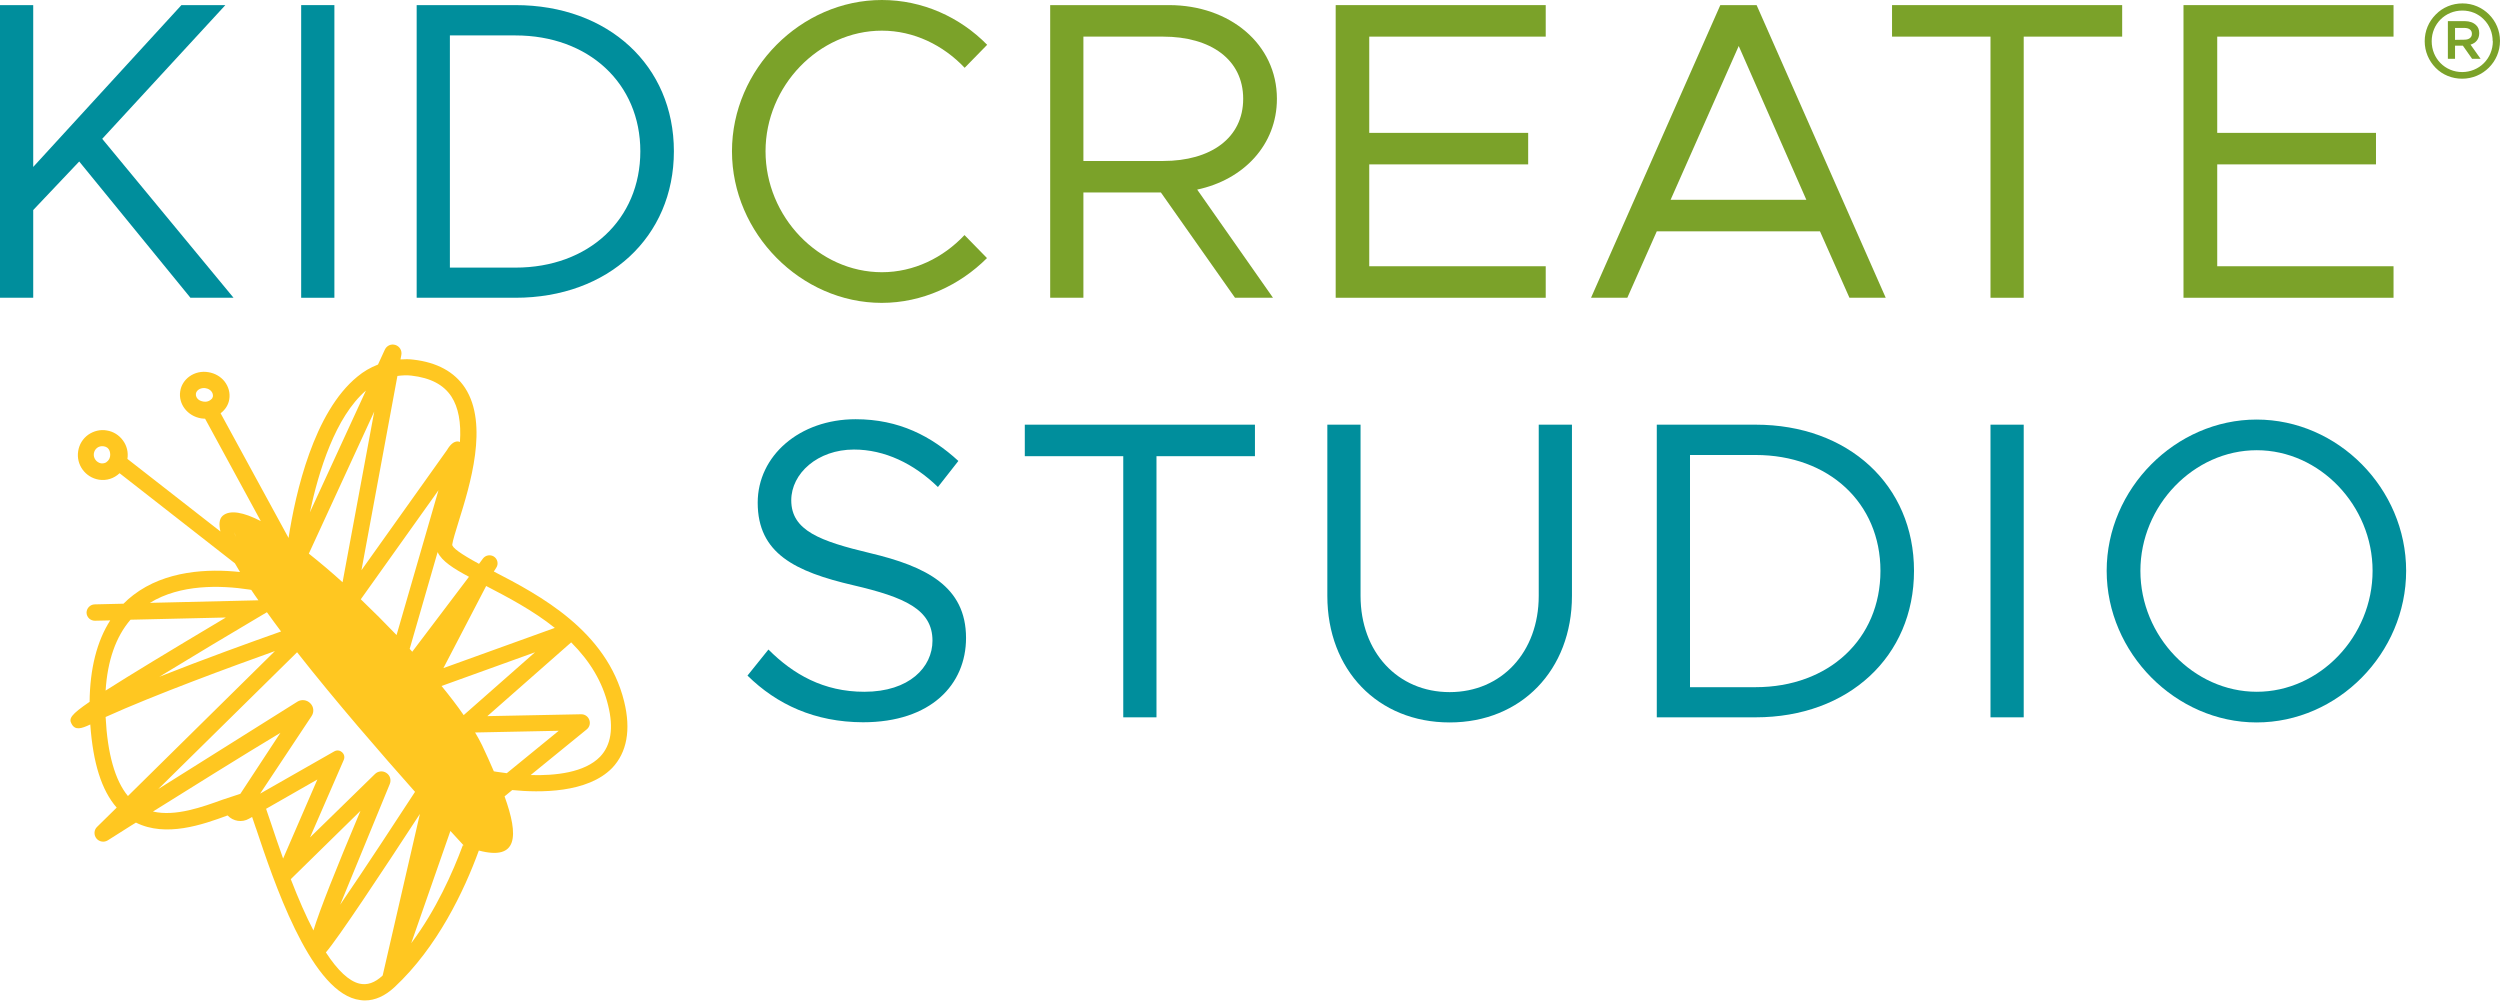 <?xml version="1.0" encoding="utf-8"?>
<!-- Generator: Adobe Illustrator 23.1.1, SVG Export Plug-In . SVG Version: 6.00 Build 0)  -->
<svg version="1.1" id="Layer_1" xmlns="http://www.w3.org/2000/svg" xmlns:xlink="http://www.w3.org/1999/xlink" x="0px" y="0px"
	 viewBox="0 0 1467.6 587.4" style="enable-background:new 0 0 1467.6 587.4;" xml:space="preserve">
<style type="text/css">
	.st0{fill:#008E9C;}
	.st1{fill:#7BA229;}
	.st2{fill:#FFC721;}
</style>
<g>
	<g>
		<g>
			<g>
				<g>
					<polygon class="st0" points="0,3 19.5,3 19.5,98 106.5,3 132.3,3 60,81.5 137.1,174.8 111.8,174.8 46.5,94.8 19.5,123.3 
						19.5,174.8 0,174.8 0,3 					"/>
				</g>
				<polygon class="st0" points="176.8,3 196.3,3 196.3,174.8 176.8,174.8 176.8,3 				"/>
				<path class="st0" d="M302.6,157.1c43,0,73.3-28.3,73.3-68.3c0-39.8-30.3-68-73.3-68h-38.5v136.3H302.6L302.6,157.1z M244.6,3h58
					c54.5,0,93,35.5,93,85.8c0,50.3-38.5,86-93,86h-58V3L244.6,3z"/>
				<path class="st1" d="M429.7,88.8c0-48.3,40.5-88.8,88-88.8c23.8,0,45.8,10,61.8,26.3l-13.2,13.5C553.7,26.5,536.5,18,517.7,18
					c-37,0-68.3,32.5-68.3,70.8c0,38.5,31.3,71,68.3,71c18.8,0,36-8.5,48.5-21.8l13.2,13.5c-16,16-38,26.3-61.8,26.3
					C470.2,177.8,429.7,137,429.7,88.8L429.7,88.8z"/>
				<path class="st1" d="M636,94.5h46.8c28,0,47-13.5,47-36.5c0-23-19-36.5-47-36.5H636V94.5L636,94.5z M702.8,111.3l44.5,63.5
					h-22.3L681.5,113H636v61.8h-19.5V3h69.8c35.5,0,63.3,22.8,63.3,55C749.6,85,730.1,105.5,702.8,111.3L702.8,111.3z"/>
				<polygon class="st1" points="803.8,21.5 803.8,78 897.1,78 897.1,96.5 803.8,96.5 803.8,156.3 907.4,156.3 907.4,174.8 
					784.1,174.8 784.1,3 907.4,3 907.4,21.5 803.8,21.5 				"/>
				<path class="st1" d="M1060.4,117.3L1020.7,27l-40,90.3H1060.4L1060.4,117.3z M1068.4,135.8h-95.8l-17.3,39h-21.3L1009.9,3h21.3
					l75.8,171.8h-21.3L1068.4,135.8L1068.4,135.8z"/>
				<polygon class="st1" points="1168.5,21.5 1110.7,21.5 1110.7,3 1245.8,3 1245.8,21.5 1188,21.5 1188,174.8 1168.5,174.8 
					1168.5,21.5 				"/>
				<polygon class="st1" points="1301.6,21.5 1301.6,78 1394.8,78 1394.8,96.5 1301.6,96.5 1301.6,156.3 1405.1,156.3 1405.1,174.8 
					1281.8,174.8 1281.8,3 1405.1,3 1405.1,21.5 1301.6,21.5 				"/>
				<path class="st1" d="M1446.7,23.3c2.7,0,4.4-1.3,4.4-3.4v-0.1c0-2.2-1.7-3.4-4.4-3.4l-5.5,0v7L1446.7,23.3L1446.7,23.3z
					 M1437,12.4l9.9,0c2.9,0,5.2,0.9,6.7,2.4c1.2,1.1,1.8,2.7,1.8,4.6v0.1c0,3.6-2.1,5.8-5.1,6.7l5.9,8.3l-5,0l-5.4-7.7h-0.1l-4.5,0
					l0,7.7l-4.2,0L1437,12.4L1437,12.4z"/>
				<path class="st1" d="M1464.4,24.2L1464.4,24.2L1464.4,24.2L1464.4,24.2L1464.4,24.2z M1463.4,24.2c0,4.9-1.9,9.5-5.3,12.9
					c-3.3,3.3-7.9,5.2-12.7,5.2c0,0,0,0,0,0c-10,0-17.9-7.9-17.9-18.1c0-10.1,7.9-18,18-18c0,0,0,0,0,0c4.8,0,9.3,1.8,12.6,5.2
					c3.4,3.4,5.2,7.9,5.2,12.8V24.2L1463.4,24.2z M1445.6,2C1445.6,2,1445.6,2,1445.6,2c-6,0-11.6,2.3-15.7,6.5
					c-4.2,4.2-6.5,9.7-6.5,15.7c0,5.9,2.3,11.4,6.4,15.6c4.1,4.2,9.7,6.4,15.6,6.4c0,0,0,0,0,0c12.2,0,22.2-9.9,22.2-22.2
					C1467.6,11.9,1457.7,2,1445.6,2L1445.6,2z"/>
				<path class="st0" d="M438.8,396.6l12.3-15.3c14.5,14.5,32.3,24.8,56.3,24.8c26.5,0,40-14.5,40-30c0-18.3-16.3-25.5-46.3-32.5
					c-34.5-8-56.3-18.8-56.3-48.5c0-27.5,24.5-49,57.5-49c25.5,0,44.5,10,60.3,24.5l-12,15.3c-14.2-13.8-31.3-22-49.3-22
					c-21.3,0-36.8,14-36.8,29.8c0,17.8,17,24,46.3,31c32.8,7.8,56.3,19.5,56.3,49.8c0,27.3-20.5,49.5-60.5,49.5
					C478.3,423.9,456.1,413.6,438.8,396.6L438.8,396.6z"/>
				<g>
					<polygon class="st0" points="659.4,267.8 601.6,267.8 601.6,249.3 736.7,249.3 736.7,267.8 678.9,267.8 678.9,421.1 
						659.4,421.1 659.4,267.8 					"/>
					<path class="st0" d="M779.2,349.8V249.3h19.5v100.5c0,33,21.8,56.5,52.3,56.5c30.5,0,52.3-23.5,52.3-56.5V249.3h19.5v100.5
						c0,43.5-29.8,74.3-71.8,74.3C808.9,424.1,779.2,393.4,779.2,349.8L779.2,349.8z"/>
				</g>
				<path class="st0" d="M1030.6,403.4c43,0,73.3-28.3,73.3-68.3c0-39.8-30.3-68-73.3-68h-38.5v136.3H1030.6L1030.6,403.4z
					 M972.6,249.3h58c54.5,0,93,35.5,93,85.8c0,50.3-38.5,86-93,86h-58V249.3L972.6,249.3z"/>
				<g>
					<polygon class="st0" points="1168.5,249.3 1188,249.3 1188,421.1 1168.5,421.1 1168.5,249.3 					"/>
					<path class="st0" d="M1392.8,335.1c0-38.3-31-70.8-68-70.8c-37,0-68.3,32.5-68.3,70.8c0,38.5,31.3,71,68.3,71
						C1361.8,406.1,1392.8,373.6,1392.8,335.1L1392.8,335.1z M1236.7,335.1c0-48.3,40.5-88.8,88-88.8c47.8,0,87.8,40.5,87.8,88.8
						c0,48.3-40,89-87.8,89C1277.3,424.1,1236.7,383.4,1236.7,335.1L1236.7,335.1z"/>
				</g>
			</g>
		</g>
	</g>
</g>
<path class="st2" d="M366.4,411.8c-10.2-41.5-49.6-62.4-76.5-76.3l1.4-2.2c1.5-2.2,0.8-5.2-1.4-6.6c-2.1-1.3-4.9-0.8-6.4,1.2
	l-2.3,3.1c-10.7-5.8-16-9.6-15.7-11.4c0.4-2.7,1.9-7.4,3.7-13.3c6.7-21.4,17.8-57.1,3.8-78.6c-6.2-9.4-16.4-15-30.5-16.6
	c-2.4-0.3-4.8-0.3-7.4-0.1l0.5-2.6c0.5-2.6-1-5.1-3.5-5.9c-2.5-0.8-5.1,0.4-6.2,2.8l-4,8.7c-4.6,1.8-8.5,4.1-12.1,7.1
	c-25.5,20.8-36.3,68-40.4,94.7l-39.9-73.2c2.8-2.1,4.6-5,5.1-8.2c0.6-3.7-0.4-7.4-2.8-10.5c-2.3-2.9-5.7-4.8-9.4-5.4
	c-4-0.7-8,0.2-11.2,2.5c-2.9,2.1-4.9,5.2-5.4,8.7c-1.2,7.5,4.3,14.6,12.3,15.9c0.8,0.1,1.6,0.2,2.3,0.2l32.7,60.1
	c-10.1-5.2-18.1-6.8-22.4-3.1c-2,1.8-2.3,5-1.3,9.2l-54.6-42.6c0.6-3.8-0.3-7.7-2.6-10.8c-2.3-3.2-5.7-5.3-9.5-5.9
	c-3.8-0.7-7.7,0.3-10.9,2.5c-3.2,2.3-5.3,5.7-5.9,9.6c-1.3,8,4.2,15.5,12.2,16.8c4.5,0.7,8.8-0.7,12.1-3.8l67.7,52.9
	c0.9,1.6,2,3.3,3,5.1c-18.5-2-43.7-1-62.6,13.5c-2,1.5-3.9,3.2-5.8,5.1l-17,0.4c-2.6,0.1-4.7,2.3-4.7,4.9c0.1,2.7,2.3,4.7,4.9,4.7
	l9-0.2c-7.8,12.2-11.9,28.3-12.1,47.8c-11.1,7.6-12.3,9.8-10.6,12.9c2.1,4,5.7,2.9,11,0.4c1.6,22.6,6.6,38.6,15.5,48.8l-11.5,11.3
	c-1.9,1.8-2,4.8-0.4,6.8c1.6,2,4.5,2.5,6.7,1.1l13.9-8.8l2.6-1.6c17.6,8.8,39.2,1.2,53.8-4.2c3.3,3.5,8.5,4.3,12.6,1.9l1.8-1
	c0.6,1.8,1.3,3.9,2.1,6.2l0.3,0.8c10.1,30.2,31.1,93.1,58.5,100c1.8,0.4,3.6,0.7,5.3,0.7c6,0,11.8-2.6,17.4-7.8
	c25.2-23.5,40.9-56.6,49.5-80.2l0,0c23,6.1,23.5-8.5,15.1-31.8l4.5-3.7c16.1,1.6,44.2,1.9,58.7-13
	C368,441.7,370.5,428.5,366.4,411.8z M125,232.7c-0.1,0.4-0.2,0.7-0.4,1.1c-3.3,3.9-7.8,1-7.8,1c-1.3-0.9-2-2.3-1.8-3.7v0
	c0.3-1.9,2.3-3.3,4.7-3.3c0.3,0,0.7,0,1,0.1c1.4,0.2,2.7,0.9,3.5,2C124.8,230.7,125.1,231.7,125,232.7z M62,271.6
	c-0.9,0.4-1.8,0.5-2.7,0.4c-2.7-0.5-4.6-3.1-4.2-5.8c0.4-2.7,2.8-4.7,5.8-4.2c0.7,0.1,1.3,0.3,1.9,0.7c0,0,1.9,1,1.9,4.3
	C64.7,270.3,62,271.6,62,271.6z M285.4,344c12.3,6.4,27.3,14.2,40.3,24.6l-65.4,23.6L285.4,344z M165,370.7
	c-17,6-45.3,16.2-71.5,26.6c20.3-12.4,43.4-26.2,59.8-35.9l3.4-2C159.3,363.1,162.1,366.8,165,370.7z M211.8,351.8l45.6-64l-24.6,85
	C226,365.7,218.9,358.6,211.8,351.8z M138.3,315.2c-0.3-1-0.5-1.9-0.6-2.7C137.9,313.3,138.1,314.2,138.3,315.2z M259.2,402.7
	l54.9-19.8l-41.9,36.9C268.5,414.4,264.1,408.7,259.2,402.7z M275.3,338.6l-33.3,44c-0.5-0.5-1-1.1-1.5-1.7l16.4-56.8
	C259.4,329.5,266.5,333.9,275.3,338.6z M233.3,220.7c3-0.4,5.6-0.5,8.2-0.2h0c11.2,1.3,18.9,5.3,23.5,12.3c4.1,6.3,5.8,15.3,5,26.7
	c0,0-3.5-2.3-7.6,4.7l-50.2,70.5L233.3,220.7z M214.8,229.3l-32.9,71.5C187.1,276.4,196.9,244.7,214.8,229.3z M219.7,241.6
	l-18.6,100.2c-6.7-6.1-13.4-11.7-19.8-16.8L219.7,241.6z M146.4,346.1l1.1,0.2c1.3,2,2.7,4,4.2,6.1L88,353.9
	C105.9,342.9,129.3,343.5,146.4,346.1z M76.6,363.8l56-1.3C98,383.1,75.8,396.6,62,405.4C63.1,387.8,68,373.8,76.6,363.8z
	 M75.1,467.3c-7.6-9.2-12-24.8-13.1-46.4c28.7-13,74.5-29.8,99.4-38.7L75.1,467.3z M141.1,466l-10.3,3.4c-11.9,4.3-27.8,10.1-41,7
	c18.4-11.5,53.9-33.7,74.8-46.2C157.2,441.5,147.6,456.1,141.1,466z M182.9,420.4c1.6-2.4,1.3-5.5-0.7-7.5c-2-2.1-5.2-2.5-7.6-1
	l-81.7,51.3l81.5-80.3c22.7,28.9,49.4,59.6,69.2,81.9l0,0.1c-9.1,14-29.2,44.7-43.9,66.2l29.1-70.8c1-2.4,0.2-5.1-1.9-6.5
	c-2.1-1.5-5-1.2-6.8,0.6L182,491.6l19.8-45.5c1.5-3.5-2.3-6.9-5.6-5l-43.5,24.8L182.9,420.4z M159.2,483.6c-1.2-3.6-2.2-6.4-3-8.8
	l30.1-17.2L166.2,504C163.3,495.9,160.9,488.7,159.2,483.6z M170.7,516.1l40.9-40.1c-14.8,35.2-23.8,57.9-27.6,70.2
	C179.6,537.8,175.2,527.7,170.7,516.1z M224.7,572.4l-0.1,0.3c-4.6,4.3-9.1,5.8-13.7,4.7c-6.1-1.5-12.7-7.7-19.6-18.3
	c6.9-7.9,32.9-47.1,55.2-81.3L224.7,572.4z M271.7,496.2c-5.9,15.9-15.7,38-30.3,57.5l23-65.9c4.2,4.6,7,7.6,7.8,8.5L271.7,496.2z
	 M297.5,453.9c-2.3-0.3-4.3-0.6-5.8-0.8l-1.8-0.3c-2.1-4.9-4.4-10-6.9-15.3c-1.1-2.3-2.5-4.8-4.1-7.5l49.1-1L297.5,453.9z
	 M352.3,444.2c-9.1,9.4-26.3,11.2-40.8,10.8l32.9-26.8c3.7-3,1.5-9-3.3-8.9l-55,1.1l49.2-43.3c11.2,11.2,18.4,23.3,21.7,37
	C360.3,427.4,358.7,437.5,352.3,444.2z"/>
</svg>
